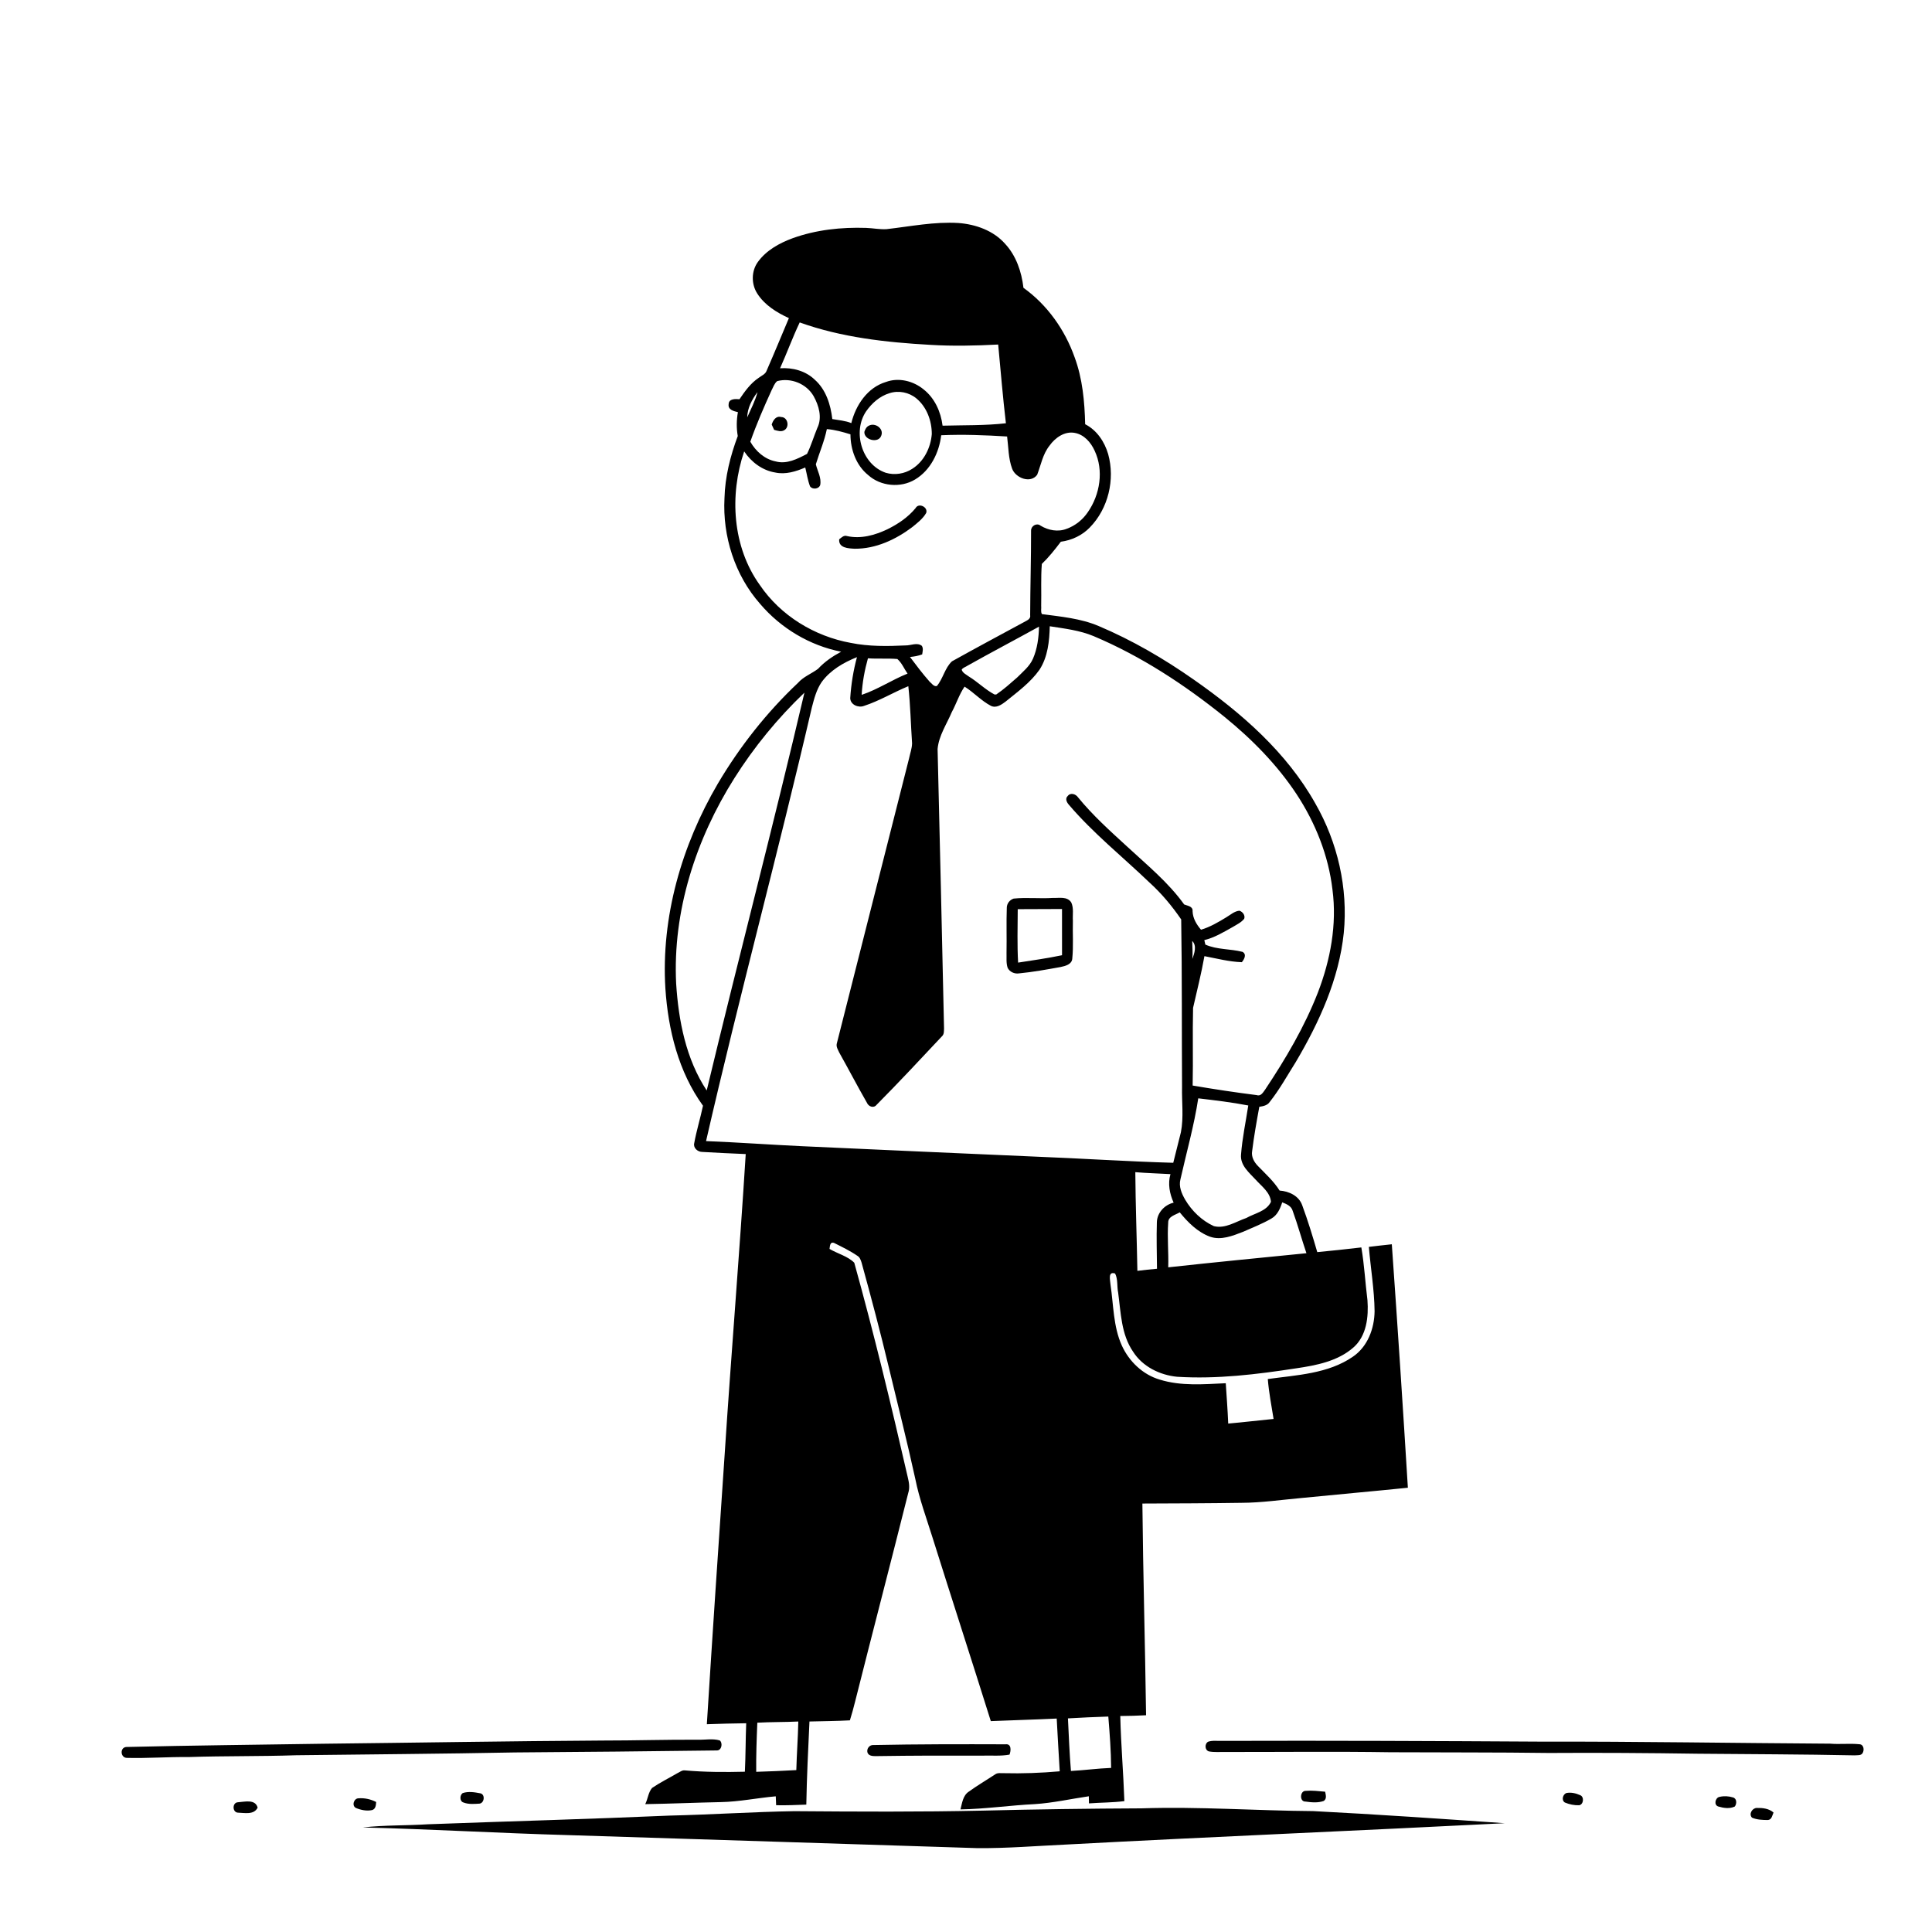 <svg xmlns="http://www.w3.org/2000/svg" viewBox="0 0 1024 1024" version="1.1">
<g id="Parent-Group"><g id="Group-rgba(0,0,0,0)" fill="rgba(0,0,0,0)">
<path fill="rgba(0,0,0,0)" opacity="1.00" d=" M 0.00 0.00 L 1024.00 0.00 L 1024.00 1024.00 L 0.00 1024.00 L 0.00 0.00 M 469.96 121.45 C 466.30 121.69 462.67 120.91 459.03 120.79 C 445.90 120.36 432.56 121.78 420.15 126.25 C 413.14 128.83 406.21 132.63 401.73 138.79 C 398.17 143.64 398.13 150.60 401.39 155.62 C 405.30 161.72 411.67 165.65 418.13 168.61 C 414.22 177.87 410.39 187.18 406.36 196.39 C 405.72 198.37 403.62 199.09 402.12 200.26 C 397.83 203.13 394.79 207.38 391.94 211.60 C 389.83 211.41 386.27 211.27 386.20 214.19 C 385.71 217.18 388.92 217.94 391.11 218.45 C 390.35 222.64 390.29 226.90 391.03 231.10 C 387.09 241.66 384.27 252.73 383.99 264.05 C 382.92 284.20 389.47 304.87 402.88 320.07 C 413.85 332.96 429.18 342.17 445.83 345.42 C 441.30 347.84 437.06 350.73 433.56 354.51 C 430.10 357.10 425.89 358.61 422.96 361.93 C 406.34 377.61 392.06 395.73 380.44 415.39 C 361.34 448.02 350.31 486.01 352.67 523.99 C 354.13 545.84 359.60 568.08 372.60 586.06 C 371.19 592.75 369.14 599.30 367.93 606.03 C 367.41 608.50 369.82 610.52 372.14 610.54 C 379.84 610.96 387.54 611.39 395.25 611.68 C 391.94 664.79 387.53 717.83 384.08 770.93 C 380.84 818.57 377.62 866.22 374.64 913.88 C 381.59 913.63 388.54 913.43 395.50 913.36 C 395.16 921.92 395.22 930.49 394.80 939.05 C 384.18 939.32 373.53 939.27 362.94 938.34 C 361.43 938.16 360.21 939.32 358.91 939.89 C 354.48 942.48 349.85 944.75 345.61 947.65 C 343.57 950.05 343.40 953.45 341.99 956.23 C 355.36 956.02 368.71 955.42 382.08 955.15 C 391.85 954.97 401.46 952.93 411.17 952.09 C 411.24 953.64 411.30 955.22 411.37 956.80 C 416.70 956.94 422.03 956.67 427.36 956.49 C 427.62 941.79 428.35 927.11 429.03 912.43 C 436.17 912.24 443.32 912.22 450.46 911.82 C 451.47 908.55 452.40 905.26 453.21 901.94 C 462.50 865.03 472.13 828.21 481.39 791.30 C 482.30 788.55 481.80 785.66 481.13 782.94 C 472.40 744.88 463.24 706.89 452.78 669.27 C 449.31 665.79 443.93 664.48 439.66 661.95 C 439.92 660.58 439.79 658.15 441.94 658.72 C 446.21 660.85 450.56 662.94 454.51 665.66 C 455.78 666.41 456.21 667.89 456.66 669.22 C 461.75 687.68 466.66 706.19 471.11 724.82 C 475.82 744.50 480.82 764.12 485.14 783.90 C 487.25 794.47 491.03 804.59 494.23 814.86 C 504.44 847.35 514.96 879.73 525.15 912.23 C 536.79 911.72 548.44 911.44 560.08 910.87 C 560.61 920.18 561.07 929.51 561.68 938.83 C 551.81 939.70 541.89 940.07 531.98 939.82 C 530.48 939.87 528.80 939.50 527.49 940.43 C 522.83 943.51 517.99 946.34 513.46 949.62 C 510.35 951.66 509.93 955.71 509.07 959.02 C 522.25 958.80 535.31 956.86 548.47 956.22 C 558.11 955.60 567.56 953.45 577.10 952.06 C 577.12 953.30 577.14 954.56 577.17 955.83 C 583.42 955.36 589.71 955.43 595.94 954.63 C 595.42 939.58 594.12 924.57 593.77 909.52 C 598.32 909.50 602.88 909.35 607.44 909.12 C 606.94 871.71 605.85 834.31 605.49 796.91 C 622.95 796.84 640.42 796.80 657.89 796.53 C 668.62 796.50 679.26 794.91 689.93 793.96 C 708.68 792.09 727.45 790.44 746.20 788.53 C 743.57 745.50 740.73 702.49 737.69 659.49 C 733.62 659.89 729.57 660.41 725.52 660.87 C 726.47 672.23 728.42 683.53 728.56 694.95 C 728.45 704.16 724.90 713.74 717.06 719.08 C 703.89 728.17 687.28 728.79 671.96 730.92 C 672.53 738.02 673.90 745.03 675.02 752.07 C 667.00 752.85 659.00 753.82 650.98 754.52 C 650.69 747.38 650.14 740.26 649.68 733.14 C 638.04 733.67 625.99 734.75 614.69 731.22 C 605.71 728.59 598.43 721.59 594.59 713.16 C 590.02 703.03 590.21 691.67 588.59 680.88 C 588.46 678.61 587.04 673.65 591.03 674.99 C 592.59 678.04 591.94 681.78 592.64 685.10 C 594.09 695.74 594.23 707.22 600.54 716.40 C 605.57 724.34 614.75 728.84 623.92 729.72 C 645.09 731.04 666.25 728.44 687.14 725.22 C 697.71 723.67 708.98 721.49 717.27 714.25 C 724.37 708.10 725.42 697.92 724.78 689.12 C 723.60 679.81 723.13 670.42 721.54 661.16 C 713.76 662.11 705.97 662.88 698.18 663.65 C 695.75 655.30 693.22 646.96 690.20 638.81 C 688.45 633.80 683.18 631.38 678.21 631.02 C 675.14 626.11 670.81 622.23 666.83 618.11 C 664.74 616.01 663.11 613.15 663.66 610.10 C 664.63 602.23 666.03 594.42 667.46 586.63 C 669.53 586.31 671.78 585.90 673.02 584.00 C 678.25 577.38 682.33 569.96 686.82 562.84 C 699.23 541.84 709.69 518.97 712.23 494.47 C 714.56 470.74 708.99 446.45 697.13 425.82 C 681.93 398.73 657.99 377.87 632.82 360.28 C 616.96 349.16 600.13 339.33 582.27 331.79 C 572.76 327.76 562.37 326.84 552.24 325.49 C 551.49 324.20 552.02 322.48 551.85 321.04 C 552.02 313.66 551.61 306.27 552.19 298.90 C 555.92 295.32 559.14 291.24 562.26 287.13 C 568.04 286.36 573.54 283.80 577.61 279.58 C 587.42 269.58 591.09 254.13 587.35 240.69 C 585.45 234.15 581.36 228.00 575.16 224.85 C 574.87 212.86 573.77 200.69 569.57 189.36 C 564.42 174.79 555.06 161.57 542.45 152.54 C 541.47 144.10 538.61 135.56 532.74 129.24 C 526.57 122.22 517.17 118.89 508.05 118.20 C 495.26 117.41 482.61 120.00 469.96 121.45 M 319.36 922.52 C 269.92 922.82 220.50 923.68 171.06 924.22 C 136.33 924.76 101.58 925.10 66.86 925.94 C 63.52 926.29 63.78 931.43 67.05 931.71 C 78.04 932.01 89.03 931.15 100.03 931.27 C 119.01 930.64 138.02 930.96 157.01 930.32 C 195.65 929.84 234.30 929.58 272.94 928.83 C 308.61 928.58 344.28 928.25 379.94 927.77 C 382.49 927.84 383.21 923.89 381.49 922.46 C 377.77 921.37 373.84 922.19 370.04 922.09 C 353.14 921.99 336.25 922.54 319.36 922.52 M 640.22 923.18 C 638.43 924.36 638.53 927.54 640.70 928.27 C 643.76 928.87 646.90 928.50 650.00 928.59 C 679.01 928.62 708.02 928.28 737.02 928.73 C 765.01 928.88 792.99 928.73 820.97 929.11 C 847.33 928.94 873.69 929.12 900.05 929.51 C 927.70 929.77 955.36 929.80 983.01 930.38 C 984.38 930.22 986.37 930.62 987.21 929.18 C 988.21 927.59 987.87 924.62 985.59 924.49 C 980.42 923.95 975.20 924.61 970.03 924.18 C 919.03 923.87 868.04 922.99 817.05 923.10 C 760.70 922.76 704.34 922.53 647.99 922.70 C 645.40 922.82 642.69 922.32 640.22 923.18 M 463.00 924.91 C 460.82 924.71 459.15 926.92 459.81 928.99 C 460.64 931.01 463.21 930.75 465.00 930.77 C 483.65 930.49 502.30 930.46 520.95 930.52 C 525.65 930.39 530.41 930.85 535.06 929.99 C 535.89 927.91 536.17 924.09 532.90 924.52 C 509.60 924.44 486.29 924.43 463.00 924.91 M 691.96 954.87 C 695.13 955.32 698.54 955.64 701.61 954.54 C 703.36 953.38 702.67 951.30 702.35 949.64 C 698.92 949.33 695.48 948.90 692.04 949.19 C 688.96 949.09 688.64 955.04 691.96 954.87 M 245.23 950.37 C 243.63 951.49 243.54 954.67 245.59 955.34 C 248.24 956.39 251.26 956.15 254.07 955.97 C 256.70 955.78 257.31 951.09 254.62 950.50 C 251.57 949.91 248.24 949.37 245.23 950.37 M 830.31 950.32 C 828.30 950.94 827.45 954.21 829.43 955.38 C 831.79 956.36 834.40 956.92 836.98 956.82 C 839.38 956.42 839.76 952.30 837.49 951.46 C 835.27 950.46 832.72 949.87 830.31 950.32 M 911.40 952.38 C 909.09 952.77 908.22 956.75 910.76 957.49 C 913.52 958.31 916.80 958.81 919.48 957.49 C 920.61 956.03 920.60 953.27 918.54 952.68 C 916.25 951.97 913.73 951.83 911.40 952.38 M 188.69 958.28 C 191.33 959.38 194.42 960.00 197.25 959.37 C 199.14 958.79 199.27 956.72 199.37 955.09 C 196.48 953.61 193.23 952.89 189.99 953.14 C 187.53 953.16 186.29 957.13 188.69 958.28 M 125.98 960.74 C 129.56 960.84 134.59 962.06 136.56 958.08 C 135.27 953.40 129.61 955.03 126.06 955.24 C 123.08 955.43 123.06 960.42 125.98 960.74 M 521.03 959.66 C 487.70 960.41 454.34 960.21 421.00 959.96 C 398.98 960.33 376.98 961.80 354.96 962.30 C 312.28 964.16 269.58 965.31 226.90 966.90 C 215.37 967.64 203.76 967.29 192.27 968.59 C 228.51 969.48 264.73 971.63 300.98 972.64 C 373.33 974.88 445.67 977.29 518.02 979.55 C 533.70 979.68 549.36 978.38 565.03 977.65 C 642.51 973.51 720.04 970.29 797.53 966.34 C 763.72 963.99 729.87 961.65 696.01 959.92 C 665.69 959.71 635.40 957.45 605.08 958.46 C 577.06 958.58 549.04 958.97 521.03 959.66 M 928.60 963.40 C 931.19 964.52 934.16 964.63 936.97 964.65 C 939.10 964.51 939.32 962.19 940.01 960.67 C 937.58 958.54 934.21 958.18 931.12 958.25 C 928.70 958.29 926.75 961.50 928.60 963.40 Z" />
<path fill="rgba(0,0,0,0)" opacity="1.00" d=" M 413.45 195.19 C 417.06 187.16 420.08 178.86 423.86 170.90 C 445.98 178.84 469.59 181.46 492.93 182.77 C 504.97 183.51 517.03 183.24 529.06 182.61 C 530.38 196.52 531.51 210.46 533.15 224.34 C 522.02 225.61 510.77 225.31 499.58 225.62 C 498.68 218.30 495.43 211.03 489.54 206.40 C 484.09 201.90 476.29 199.94 469.54 202.46 C 459.78 205.38 453.53 214.76 451.22 224.26 C 448.01 222.94 444.52 222.73 441.14 222.11 C 440.26 214.44 437.76 206.44 431.78 201.19 C 426.94 196.54 420.03 194.73 413.45 195.19 Z" />
<path fill="rgba(0,0,0,0)" opacity="1.00" d=" M 411.93 202.00 C 419.23 200.06 427.45 203.39 431.23 209.96 C 434.03 214.96 435.89 221.41 433.19 226.83 C 431.30 231.38 429.92 236.15 427.74 240.58 C 422.66 243.21 416.97 246.20 411.08 244.55 C 405.26 243.40 400.54 239.16 397.68 234.11 C 400.95 224.81 404.89 215.76 408.98 206.79 C 409.87 205.16 410.43 203.20 411.93 202.00 M 409.02 225.02 C 409.44 225.95 409.86 226.88 410.29 227.82 C 412.08 228.32 414.10 229.08 415.83 227.92 C 418.59 226.15 417.52 221.05 414.04 221.04 C 411.29 220.25 409.71 222.81 409.02 225.02 Z" />
<path fill="rgba(0,0,0,0)" opacity="1.00" d=" M 471.44 208.40 C 476.30 206.81 481.82 207.93 485.74 211.20 C 491.22 215.76 493.88 223.07 493.87 230.07 C 493.27 237.29 489.75 244.57 483.48 248.50 C 479.39 251.17 474.12 251.97 469.44 250.57 C 456.80 246.23 451.67 228.81 459.11 217.95 C 462.13 213.66 466.33 209.94 471.44 208.40 M 460.49 225.63 C 459.20 226.24 458.54 227.60 458.13 228.90 C 457.89 233.22 465.62 235.19 467.09 230.89 C 468.58 227.10 463.74 223.82 460.49 225.63 Z" />
<path fill="rgba(0,0,0,0)" opacity="1.00" d=" M 396.04 221.22 C 396.15 216.23 398.57 211.72 401.49 207.81 C 400.29 212.51 397.98 216.81 396.04 221.22 Z" />
<path fill="rgba(0,0,0,0)" opacity="1.00" d=" M 438.25 227.43 C 442.53 227.77 446.66 228.94 450.75 230.20 C 450.79 238.25 453.73 246.63 460.15 251.80 C 466.77 257.78 477.36 258.75 484.99 254.15 C 493.18 249.28 497.75 239.92 498.86 230.69 C 510.50 230.18 522.17 230.63 533.79 231.35 C 534.52 237.06 534.43 243.01 536.47 248.47 C 538.31 253.37 546.22 256.44 549.72 251.65 C 551.71 246.45 552.68 240.72 556.24 236.24 C 559.22 232.04 564.23 228.44 569.62 229.44 C 574.61 230.33 578.19 234.49 580.19 238.91 C 585.10 249.35 583.05 262.12 576.59 271.43 C 573.89 275.44 569.96 278.62 565.39 280.26 C 560.84 282.09 555.62 281.11 551.53 278.61 C 549.51 276.96 546.48 278.72 546.49 281.18 C 546.52 296.15 546.05 311.12 546.01 326.09 C 546.28 327.55 545.18 328.43 544.04 329.03 C 530.86 336.17 517.62 343.23 504.54 350.53 C 500.76 354.08 499.86 359.70 496.53 363.63 C 494.85 363.98 493.83 362.19 492.70 361.28 C 489.01 357.12 485.65 352.65 482.31 348.21 C 484.50 348.00 486.69 347.63 488.77 346.85 C 488.99 345.32 489.50 343.68 488.57 342.28 C 486.02 340.37 482.83 342.14 480.00 342.09 C 470.31 342.55 460.49 342.69 450.94 340.75 C 431.73 337.27 413.78 326.35 402.75 310.11 C 388.16 289.85 386.54 262.45 394.43 239.25 C 398.19 244.92 404.07 249.34 410.88 250.44 C 416.33 251.63 421.82 249.93 426.80 247.78 C 427.62 251.09 428.10 254.51 429.31 257.72 C 430.55 259.63 433.99 259.27 434.73 257.07 C 435.46 253.21 433.29 249.71 432.41 246.09 C 434.31 239.86 436.94 233.84 438.25 227.43 M 485.29 269.30 C 481.31 274.15 476.00 277.73 470.41 280.49 C 463.81 283.65 456.28 285.77 448.97 284.13 C 447.25 283.52 446.01 284.92 444.79 285.84 C 444.36 290.50 449.69 290.66 453.00 290.84 C 464.18 290.94 474.81 285.96 483.58 279.33 C 486.25 277.13 489.13 274.95 490.88 271.91 C 492.05 268.81 486.91 266.28 485.29 269.30 Z" />
<path fill="rgba(0,0,0,0)" opacity="1.00" d=" M 556.40 331.93 C 564.24 333.16 572.25 334.07 579.64 337.16 C 604.78 347.77 627.83 362.88 649.02 379.96 C 663.53 391.77 676.84 405.25 687.19 420.90 C 697.18 436.09 704.14 453.46 706.24 471.57 C 708.67 489.98 705.16 508.73 698.56 525.93 C 691.45 544.22 681.41 561.20 670.56 577.49 C 669.47 578.96 668.30 581.20 666.09 580.43 C 654.74 579.00 643.41 577.29 632.13 575.36 C 632.43 561.64 632.02 547.91 632.35 534.21 C 634.42 525.08 636.74 516.00 638.37 506.78 C 644.94 508.03 651.47 509.76 658.20 509.98 C 659.47 508.46 660.90 505.82 658.58 504.51 C 652.11 502.83 645.07 503.42 638.86 500.65 C 638.72 500.06 638.45 498.87 638.31 498.28 C 643.73 496.97 648.53 494.04 653.34 491.35 C 655.48 490.05 657.86 488.96 659.46 486.96 C 660.10 485.10 658.60 483.22 656.90 482.69 C 654.23 482.96 652.20 484.86 649.99 486.17 C 645.73 488.77 641.38 491.34 636.56 492.77 C 634.19 490.00 632.23 486.75 632.09 483.01 C 632.37 480.32 629.45 480.13 627.63 479.38 C 619.21 467.62 607.87 458.41 597.34 448.64 C 588.30 440.37 579.15 432.13 571.38 422.61 C 570.18 420.83 567.37 419.94 565.91 421.90 C 564.42 423.27 565.37 425.20 566.47 426.47 C 579.34 441.59 594.93 454.03 609.22 467.73 C 615.64 473.54 621.17 480.19 626.06 487.32 C 626.54 516.87 626.33 546.43 626.51 575.98 C 626.31 584.01 627.45 592.14 625.91 600.08 C 624.56 605.49 623.20 610.89 621.85 616.30 C 597.23 615.61 572.65 613.94 548.03 613.00 C 507.00 611.25 465.98 609.35 424.95 607.50 C 408.03 606.71 391.14 605.48 374.22 604.80 C 391.85 527.92 412.48 451.75 430.31 374.92 C 431.52 370.29 432.75 365.52 435.48 361.53 C 440.08 355.20 447.07 351.17 454.21 348.30 C 452.28 355.39 451.12 362.70 450.64 370.02 C 450.70 373.54 454.99 375.30 457.95 374.14 C 466.11 371.48 473.51 366.97 481.43 363.70 C 482.54 373.77 482.73 383.92 483.42 394.02 C 483.35 396.77 482.35 399.41 481.79 402.10 C 469.09 452.45 456.20 502.75 443.52 553.10 C 443.07 554.85 444.20 556.47 444.89 558.01 C 449.83 566.80 454.48 575.76 459.50 584.50 C 460.34 586.52 463.05 587.54 464.59 585.60 C 476.38 573.72 487.79 561.47 499.25 549.26 C 500.47 548.20 500.29 546.45 500.36 545.01 C 499.33 495.67 498.10 446.33 496.94 396.99 C 497.57 389.92 501.77 383.84 504.47 377.43 C 506.87 373.00 508.38 368.10 511.24 363.93 C 516.13 366.98 520.07 371.43 525.21 374.11 C 527.99 375.49 530.84 373.49 533.00 371.85 C 539.38 366.67 546.18 361.74 550.97 354.95 C 555.36 348.17 556.21 339.82 556.40 331.93 M 537.25 476.27 C 535.15 476.96 533.61 478.93 533.62 481.17 C 533.34 489.10 533.63 497.05 533.48 504.99 C 533.57 507.64 533.20 510.40 534.07 512.96 C 535.12 515.12 537.69 516.28 540.04 515.92 C 547.46 515.21 554.80 513.86 562.13 512.54 C 564.63 512.01 568.11 511.18 568.33 508.07 C 569.00 501.41 568.46 494.69 568.65 488.01 C 568.44 484.80 569.19 481.35 567.80 478.34 C 565.69 474.96 561.28 476.07 557.96 475.93 C 551.06 476.38 544.11 475.57 537.25 476.27 Z" />
<path fill="rgba(0,0,0,0)" opacity="1.00" d=" M 512.78 352.84 C 525.34 345.79 538.10 339.09 550.70 332.13 C 550.55 337.92 549.82 343.81 547.48 349.16 C 545.70 353.22 542.14 356.03 539.09 359.10 C 535.51 362.22 531.97 365.43 528.03 368.09 L 527.09 368.08 C 522.17 365.49 518.23 361.43 513.49 358.55 C 512.12 357.51 510.24 356.72 509.71 354.95 C 510.36 353.84 511.78 353.55 512.78 352.84 Z" />
<path fill="rgba(0,0,0,0)" opacity="1.00" d=" M 460.03 348.91 C 465.21 349.30 470.44 348.84 475.61 349.29 C 478.02 351.36 479.20 354.47 481.02 357.03 C 472.71 360.34 465.22 365.45 456.70 368.28 C 457.06 361.73 458.26 355.22 460.03 348.91 Z" />
<path fill="rgba(0,0,0,0)" opacity="1.00" d=" M 389.27 412.40 C 399.72 395.87 412.21 380.62 426.36 367.12 C 409.89 437.59 391.44 507.59 374.57 577.97 C 363.57 561.33 359.65 541.05 358.38 521.44 C 356.43 482.95 368.84 444.73 389.27 412.40 Z" />
<path fill="rgba(0,0,0,0)" opacity="1.00" d=" M 539.62 510.20 C 539.09 500.77 539.38 491.31 539.42 481.88 C 547.24 481.83 555.07 481.82 562.89 481.79 C 562.93 489.96 562.89 498.13 562.90 506.29 C 555.19 507.89 547.39 509.01 539.62 510.20 Z" />
<path fill="rgba(0,0,0,0)" opacity="1.00" d=" M 631.90 498.73 C 634.47 501.21 633.04 505.33 631.98 508.24 C 632.21 505.07 631.98 501.90 631.90 498.73 Z" />
<path fill="rgba(0,0,0,0)" opacity="1.00" d=" M 635.10 582.14 C 643.96 583.19 652.84 584.23 661.61 585.93 C 660.29 594.62 658.42 603.24 657.77 612.02 C 657.28 617.73 662.18 621.59 665.65 625.38 C 668.76 628.84 673.21 631.95 673.64 636.98 C 671.30 642.03 665.04 643.02 660.59 645.56 C 655.04 647.45 649.43 651.40 643.36 649.87 C 636.98 646.95 631.68 641.82 628.13 635.80 C 626.30 632.60 624.67 628.84 625.65 625.10 C 628.86 610.79 632.89 596.65 635.10 582.14 Z" />
<path fill="rgba(0,0,0,0)" opacity="1.00" d=" M 601.74 621.27 C 607.94 621.81 614.16 621.94 620.37 622.31 C 618.89 627.40 619.92 632.69 622.05 637.43 C 617.23 638.57 613.26 642.81 613.16 647.88 C 612.90 656.07 613.16 664.27 613.23 672.47 C 609.76 672.76 606.29 673.15 602.84 673.58 C 602.52 656.14 601.87 638.71 601.74 621.27 Z" />
<path fill="rgba(0,0,0,0)" opacity="1.00" d=" M 673.84 645.87 C 677.03 644.08 678.54 640.58 679.60 637.26 C 681.88 638.15 684.48 639.22 685.18 641.86 C 687.86 649.22 689.91 656.81 692.44 664.23 C 668.02 666.67 643.59 669.04 619.19 671.71 C 619.43 663.82 618.61 655.91 619.17 648.04 C 619.10 644.67 623.00 643.95 625.29 642.57 C 629.63 647.91 634.74 653.03 641.33 655.48 C 647.23 657.53 653.36 655.00 658.86 652.88 C 663.89 650.65 669.07 648.65 673.84 645.87 Z" />
<path fill="rgba(0,0,0,0)" opacity="1.00" d=" M 566.03 910.78 C 573.16 910.34 580.30 910.05 587.43 909.81 C 588.16 918.86 588.87 927.94 588.92 937.03 C 581.80 937.29 574.73 938.28 567.62 938.65 C 566.86 929.38 566.49 920.07 566.03 910.78 Z" />
<path fill="rgba(0,0,0,0)" opacity="1.00" d=" M 401.40 913.06 C 408.63 912.65 415.88 912.80 423.12 912.44 C 422.94 921.03 422.29 929.60 422.06 938.19 C 414.98 938.58 407.89 938.90 400.81 939.10 C 400.72 930.42 401.03 921.74 401.40 913.06 Z" />
</g>
<g id="Group-000000" fill="#000000">
<path fill="#000000" opacity="1.00" d=" M 469.96 121.45 C 482.61 120.00 495.26 117.41 508.05 118.20 C 517.17 118.89 526.57 122.22 532.74 129.24 C 538.61 135.56 541.47 144.10 542.45 152.54 C 555.06 161.57 564.42 174.79 569.57 189.36 C 573.77 200.69 574.87 212.86 575.16 224.85 C 581.36 228.00 585.45 234.15 587.35 240.69 C 591.09 254.13 587.42 269.58 577.61 279.58 C 573.54 283.80 568.04 286.36 562.26 287.13 C 559.14 291.24 555.92 295.32 552.19 298.90 C 551.61 306.27 552.02 313.66 551.85 321.04 C 552.02 322.48 551.49 324.20 552.24 325.49 C 562.37 326.84 572.76 327.76 582.27 331.79 C 600.13 339.33 616.96 349.16 632.82 360.28 C 657.99 377.87 681.93 398.73 697.13 425.82 C 708.99 446.45 714.56 470.74 712.23 494.47 C 709.69 518.97 699.23 541.84 686.82 562.84 C 682.33 569.96 678.25 577.38 673.02 584.00 C 671.78 585.90 669.53 586.31 667.46 586.63 C 666.03 594.42 664.63 602.23 663.66 610.10 C 663.11 613.15 664.74 616.01 666.83 618.11 C 670.81 622.23 675.14 626.11 678.21 631.02 C 683.18 631.38 688.45 633.80 690.20 638.81 C 693.22 646.96 695.75 655.30 698.18 663.65 C 705.97 662.88 713.76 662.11 721.54 661.16 C 723.13 670.42 723.60 679.81 724.78 689.12 C 725.42 697.92 724.37 708.10 717.27 714.25 C 708.98 721.49 697.71 723.67 687.14 725.22 C 666.25 728.44 645.09 731.04 623.92 729.72 C 614.75 728.84 605.57 724.34 600.54 716.40 C 594.23 707.22 594.09 695.74 592.64 685.10 C 591.94 681.78 592.59 678.04 591.03 674.99 C 587.04 673.65 588.46 678.61 588.59 680.88 C 590.21 691.67 590.02 703.03 594.59 713.16 C 598.43 721.59 605.71 728.59 614.69 731.22 C 625.99 734.75 638.04 733.67 649.68 733.14 C 650.14 740.26 650.69 747.38 650.98 754.52 C 659.00 753.82 667.00 752.85 675.02 752.07 C 673.90 745.03 672.53 738.02 671.96 730.92 C 687.28 728.79 703.89 728.17 717.06 719.08 C 724.90 713.74 728.45 704.16 728.56 694.95 C 728.42 683.53 726.47 672.23 725.52 660.87 C 729.57 660.41 733.62 659.89 737.69 659.49 C 740.73 702.49 743.57 745.50 746.20 788.53 C 727.45 790.44 708.68 792.09 689.93 793.96 C 679.26 794.91 668.62 796.50 657.89 796.53 C 640.42 796.80 622.95 796.84 605.49 796.91 C 605.85 834.31 606.94 871.71 607.44 909.12 C 602.88 909.35 598.32 909.50 593.77 909.52 C 594.12 924.57 595.42 939.58 595.94 954.63 C 589.71 955.43 583.42 955.36 577.17 955.83 C 577.14 954.56 577.12 953.30 577.10 952.06 C 567.56 953.45 558.11 955.60 548.47 956.22 C 535.31 956.86 522.25 958.80 509.07 959.02 C 509.93 955.71 510.35 951.66 513.46 949.62 C 517.99 946.34 522.83 943.51 527.49 940.43 C 528.80 939.50 530.48 939.87 531.98 939.82 C 541.89 940.07 551.81 939.70 561.68 938.83 C 561.07 929.51 560.61 920.18 560.08 910.87 C 548.44 911.44 536.79 911.72 525.15 912.23 C 514.96 879.73 504.44 847.35 494.23 814.86 C 491.03 804.59 487.25 794.47 485.14 783.90 C 480.82 764.12 475.82 744.50 471.11 724.82 C 466.66 706.19 461.75 687.68 456.66 669.22 C 456.21 667.89 455.78 666.41 454.51 665.66 C 450.56 662.94 446.21 660.85 441.94 658.72 C 439.79 658.15 439.92 660.58 439.66 661.95 C 443.93 664.48 449.31 665.79 452.78 669.27 C 463.24 706.89 472.40 744.88 481.13 782.94 C 481.80 785.66 482.30 788.55 481.39 791.30 C 472.13 828.21 462.50 865.03 453.21 901.94 C 452.40 905.26 451.47 908.55 450.46 911.82 C 443.32 912.22 436.17 912.24 429.03 912.43 C 428.35 927.11 427.62 941.79 427.36 956.49 C 422.03 956.67 416.70 956.94 411.37 956.80 C 411.30 955.22 411.24 953.64 411.17 952.09 C 401.46 952.93 391.85 954.97 382.08 955.15 C 368.71 955.42 355.36 956.02 341.99 956.23 C 343.40 953.45 343.57 950.05 345.61 947.65 C 349.85 944.75 354.48 942.48 358.91 939.89 C 360.21 939.32 361.43 938.16 362.94 938.34 C 373.53 939.27 384.18 939.32 394.80 939.05 C 395.22 930.49 395.16 921.92 395.50 913.36 C 388.54 913.43 381.59 913.63 374.64 913.88 C 377.62 866.22 380.84 818.57 384.08 770.93 C 387.53 717.83 391.94 664.79 395.25 611.68 C 387.54 611.39 379.84 610.96 372.14 610.54 C 369.82 610.52 367.41 608.50 367.93 606.03 C 369.14 599.30 371.19 592.75 372.60 586.06 C 359.60 568.08 354.13 545.84 352.67 523.99 C 350.31 486.01 361.34 448.02 380.44 415.39 C 392.06 395.73 406.34 377.61 422.96 361.93 C 425.89 358.61 430.10 357.10 433.56 354.51 C 437.06 350.73 441.30 347.84 445.83 345.42 C 429.18 342.17 413.85 332.96 402.88 320.07 C 389.47 304.87 382.92 284.20 383.99 264.05 C 384.27 252.73 387.09 241.66 391.03 231.10 C 390.29 226.90 390.35 222.64 391.11 218.45 C 388.92 217.94 385.71 217.18 386.20 214.19 C 386.27 211.27 389.83 211.41 391.94 211.60 C 394.79 207.38 397.83 203.13 402.12 200.26 C 403.62 199.09 405.72 198.37 406.36 196.39 C 410.39 187.18 414.22 177.87 418.13 168.61 C 411.67 165.65 405.30 161.72 401.39 155.62 C 398.13 150.60 398.17 143.64 401.73 138.79 C 406.21 132.63 413.14 128.83 420.15 126.25 C 432.56 121.78 445.90 120.36 459.03 120.79 C 462.67 120.91 466.30 121.69 469.96 121.45 M 413.45 195.19 C 420.03 194.73 426.94 196.54 431.78 201.19 C 437.76 206.44 440.26 214.44 441.14 222.11 C 444.52 222.73 448.01 222.94 451.22 224.26 C 453.53 214.76 459.78 205.38 469.54 202.46 C 476.29 199.94 484.09 201.90 489.54 206.40 C 495.43 211.03 498.68 218.30 499.58 225.62 C 510.77 225.31 522.02 225.61 533.15 224.34 C 531.51 210.46 530.38 196.52 529.06 182.61 C 517.03 183.24 504.97 183.51 492.93 182.77 C 469.59 181.46 445.98 178.84 423.86 170.90 C 420.08 178.86 417.06 187.16 413.45 195.19 M 411.93 202.00 C 410.43 203.20 409.87 205.16 408.98 206.79 C 404.89 215.76 400.95 224.81 397.68 234.11 C 400.54 239.16 405.26 243.40 411.08 244.55 C 416.97 246.20 422.66 243.21 427.74 240.58 C 429.92 236.15 431.30 231.38 433.19 226.83 C 435.89 221.41 434.03 214.96 431.23 209.96 C 427.45 203.39 419.23 200.06 411.93 202.00 M 471.44 208.40 C 466.33 209.94 462.13 213.66 459.11 217.95 C 451.67 228.81 456.80 246.23 469.44 250.57 C 474.12 251.97 479.39 251.17 483.48 248.50 C 489.75 244.57 493.27 237.29 493.87 230.07 C 493.88 223.07 491.22 215.76 485.74 211.20 C 481.82 207.93 476.30 206.81 471.44 208.40 M 396.04 221.22 C 397.98 216.81 400.29 212.51 401.49 207.81 C 398.57 211.72 396.15 216.23 396.04 221.22 M 438.25 227.43 C 436.94 233.84 434.31 239.86 432.41 246.09 C 433.29 249.71 435.46 253.21 434.73 257.07 C 433.99 259.27 430.55 259.63 429.31 257.72 C 428.10 254.51 427.62 251.09 426.80 247.78 C 421.82 249.93 416.33 251.63 410.88 250.44 C 404.07 249.34 398.19 244.92 394.43 239.25 C 386.54 262.45 388.16 289.85 402.75 310.11 C 413.78 326.35 431.73 337.27 450.94 340.75 C 460.49 342.69 470.31 342.55 480.00 342.09 C 482.83 342.14 486.02 340.37 488.57 342.28 C 489.50 343.68 488.99 345.32 488.77 346.85 C 486.69 347.63 484.50 348.00 482.31 348.21 C 485.65 352.65 489.01 357.12 492.70 361.28 C 493.83 362.19 494.85 363.98 496.53 363.63 C 499.86 359.70 500.76 354.08 504.54 350.53 C 517.62 343.23 530.86 336.17 544.04 329.03 C 545.18 328.43 546.28 327.55 546.01 326.09 C 546.05 311.12 546.52 296.15 546.49 281.18 C 546.48 278.72 549.51 276.96 551.53 278.61 C 555.62 281.11 560.84 282.09 565.39 280.26 C 569.96 278.62 573.89 275.44 576.59 271.43 C 583.05 262.12 585.10 249.35 580.19 238.91 C 578.19 234.49 574.61 230.33 569.62 229.44 C 564.23 228.44 559.22 232.04 556.24 236.24 C 552.68 240.72 551.71 246.45 549.72 251.65 C 546.22 256.44 538.31 253.37 536.47 248.47 C 534.43 243.01 534.52 237.06 533.79 231.35 C 522.17 230.63 510.50 230.18 498.86 230.69 C 497.75 239.92 493.18 249.28 484.99 254.15 C 477.36 258.75 466.77 257.78 460.15 251.80 C 453.73 246.63 450.79 238.25 450.75 230.20 C 446.66 228.94 442.53 227.77 438.25 227.43 M 556.40 331.93 C 556.21 339.82 555.36 348.17 550.97 354.95 C 546.18 361.74 539.38 366.67 533.00 371.85 C 530.84 373.49 527.99 375.49 525.21 374.11 C 520.07 371.43 516.13 366.98 511.24 363.93 C 508.38 368.10 506.87 373.00 504.47 377.43 C 501.77 383.84 497.57 389.92 496.94 396.99 C 498.10 446.33 499.33 495.67 500.36 545.01 C 500.29 546.45 500.47 548.20 499.25 549.26 C 487.79 561.47 476.38 573.72 464.59 585.60 C 463.05 587.54 460.34 586.52 459.50 584.50 C 454.48 575.76 449.83 566.80 444.89 558.01 C 444.20 556.47 443.07 554.85 443.52 553.10 C 456.20 502.75 469.09 452.45 481.79 402.10 C 482.35 399.41 483.35 396.77 483.42 394.02 C 482.73 383.92 482.54 373.77 481.43 363.70 C 473.51 366.97 466.11 371.48 457.95 374.14 C 454.99 375.30 450.70 373.54 450.64 370.02 C 451.12 362.70 452.28 355.39 454.21 348.30 C 447.07 351.17 440.08 355.20 435.48 361.53 C 432.75 365.52 431.52 370.29 430.31 374.92 C 412.48 451.75 391.85 527.92 374.22 604.80 C 391.14 605.48 408.03 606.71 424.95 607.50 C 465.98 609.35 507.00 611.25 548.03 613.00 C 572.65 613.94 597.23 615.61 621.85 616.30 C 623.20 610.89 624.56 605.49 625.91 600.08 C 627.45 592.14 626.31 584.01 626.51 575.98 C 626.33 546.43 626.54 516.87 626.06 487.32 C 621.17 480.19 615.64 473.54 609.22 467.73 C 594.93 454.03 579.34 441.59 566.47 426.47 C 565.37 425.20 564.42 423.27 565.91 421.90 C 567.37 419.94 570.18 420.83 571.38 422.61 C 579.15 432.13 588.30 440.37 597.34 448.64 C 607.87 458.41 619.21 467.62 627.63 479.38 C 629.45 480.13 632.37 480.32 632.09 483.01 C 632.23 486.75 634.19 490.00 636.56 492.77 C 641.38 491.34 645.73 488.77 649.99 486.17 C 652.20 484.86 654.23 482.96 656.90 482.69 C 658.60 483.22 660.10 485.10 659.46 486.96 C 657.86 488.96 655.48 490.05 653.34 491.35 C 648.53 494.04 643.73 496.97 638.31 498.28 C 638.45 498.87 638.72 500.06 638.86 500.65 C 645.07 503.42 652.11 502.83 658.58 504.51 C 660.90 505.82 659.47 508.46 658.20 509.98 C 651.47 509.76 644.94 508.03 638.37 506.78 C 636.74 516.00 634.42 525.08 632.35 534.21 C 632.02 547.91 632.43 561.64 632.13 575.36 C 643.41 577.29 654.74 579.00 666.09 580.43 C 668.30 581.20 669.47 578.96 670.56 577.49 C 681.41 561.20 691.45 544.22 698.56 525.93 C 705.16 508.73 708.67 489.98 706.24 471.57 C 704.14 453.46 697.18 436.09 687.19 420.90 C 676.84 405.25 663.53 391.77 649.02 379.96 C 627.83 362.88 604.78 347.77 579.64 337.16 C 572.25 334.07 564.24 333.16 556.40 331.93 M 512.78 352.84 C 511.78 353.55 510.36 353.84 509.71 354.95 C 510.24 356.72 512.12 357.51 513.49 358.55 C 518.23 361.43 522.17 365.49 527.09 368.08 L 528.03 368.09 C 531.97 365.43 535.51 362.22 539.09 359.10 C 542.14 356.03 545.70 353.22 547.48 349.16 C 549.82 343.81 550.55 337.92 550.70 332.13 C 538.10 339.09 525.34 345.79 512.78 352.84 M 460.03 348.91 C 458.26 355.22 457.06 361.73 456.70 368.28 C 465.22 365.45 472.71 360.34 481.02 357.03 C 479.20 354.47 478.02 351.36 475.61 349.29 C 470.44 348.84 465.21 349.30 460.03 348.91 M 389.27 412.40 C 368.84 444.73 356.43 482.95 358.38 521.44 C 359.65 541.05 363.57 561.33 374.57 577.97 C 391.44 507.59 409.89 437.59 426.36 367.12 C 412.21 380.62 399.72 395.87 389.27 412.40 M 631.90 498.73 C 631.98 501.90 632.21 505.07 631.98 508.24 C 633.04 505.33 634.47 501.21 631.90 498.73 M 635.10 582.14 C 632.89 596.65 628.86 610.79 625.65 625.10 C 624.67 628.84 626.30 632.60 628.13 635.80 C 631.68 641.82 636.98 646.95 643.36 649.87 C 649.43 651.40 655.04 647.45 660.59 645.56 C 665.04 643.02 671.30 642.03 673.64 636.98 C 673.21 631.95 668.76 628.84 665.65 625.38 C 662.18 621.59 657.28 617.73 657.77 612.02 C 658.42 603.24 660.29 594.62 661.61 585.93 C 652.84 584.23 643.96 583.19 635.10 582.14 M 601.74 621.27 C 601.87 638.71 602.52 656.14 602.84 673.58 C 606.29 673.15 609.76 672.76 613.23 672.47 C 613.16 664.27 612.90 656.07 613.16 647.88 C 613.26 642.81 617.23 638.57 622.05 637.43 C 619.92 632.69 618.89 627.40 620.37 622.31 C 614.16 621.94 607.94 621.81 601.74 621.27 M 673.84 645.87 C 669.07 648.65 663.89 650.65 658.86 652.88 C 653.36 655.00 647.23 657.53 641.33 655.48 C 634.74 653.03 629.63 647.91 625.29 642.57 C 623.00 643.95 619.10 644.67 619.17 648.04 C 618.61 655.91 619.43 663.82 619.19 671.71 C 643.59 669.04 668.02 666.67 692.44 664.23 C 689.91 656.81 687.86 649.22 685.18 641.86 C 684.48 639.22 681.88 638.15 679.60 637.26 C 678.54 640.58 677.03 644.08 673.84 645.87 M 566.03 910.78 C 566.49 920.07 566.86 929.38 567.62 938.65 C 574.73 938.28 581.80 937.29 588.92 937.03 C 588.87 927.94 588.16 918.86 587.43 909.81 C 580.30 910.05 573.16 910.34 566.03 910.78 M 401.40 913.06 C 401.03 921.74 400.72 930.42 400.81 939.10 C 407.89 938.90 414.98 938.58 422.06 938.19 C 422.29 929.60 422.94 921.03 423.12 912.44 C 415.88 912.80 408.63 912.65 401.40 913.06 Z" />
<path fill="#000000" opacity="1.00" d=" M 409.02 225.02 C 409.71 222.81 411.29 220.25 414.04 221.04 C 417.52 221.05 418.59 226.15 415.83 227.92 C 414.10 229.08 412.08 228.32 410.29 227.82 C 409.86 226.88 409.44 225.95 409.02 225.02 Z" />
<path fill="#000000" opacity="1.00" d=" M 460.49 225.63 C 463.74 223.82 468.58 227.10 467.09 230.89 C 465.62 235.19 457.89 233.22 458.13 228.90 C 458.54 227.60 459.20 226.24 460.49 225.63 Z" />
<path fill="#000000" opacity="1.00" d=" M 485.29 269.30 C 486.91 266.28 492.05 268.81 490.88 271.91 C 489.13 274.95 486.25 277.13 483.58 279.33 C 474.81 285.96 464.18 290.94 453.00 290.84 C 449.69 290.66 444.36 290.50 444.79 285.84 C 446.01 284.92 447.25 283.52 448.97 284.13 C 456.28 285.77 463.81 283.65 470.41 280.49 C 476.00 277.73 481.31 274.15 485.29 269.30 Z" />
<path fill="#000000" opacity="1.00" d=" M 537.25 476.27 C 544.11 475.57 551.06 476.38 557.96 475.93 C 561.28 476.07 565.69 474.96 567.80 478.34 C 569.19 481.35 568.44 484.80 568.65 488.01 C 568.46 494.69 569.00 501.41 568.33 508.07 C 568.11 511.18 564.63 512.01 562.13 512.54 C 554.80 513.86 547.46 515.21 540.04 515.92 C 537.69 516.28 535.12 515.12 534.07 512.96 C 533.20 510.40 533.57 507.64 533.48 504.99 C 533.63 497.05 533.34 489.10 533.62 481.17 C 533.61 478.93 535.15 476.96 537.25 476.27 M 539.62 510.20 C 547.39 509.01 555.19 507.89 562.90 506.29 C 562.89 498.13 562.93 489.96 562.89 481.79 C 555.07 481.82 547.24 481.83 539.42 481.88 C 539.38 491.31 539.09 500.77 539.62 510.20 Z" />
<path fill="#000000" opacity="1.00" d=" M 319.36 922.52 C 336.25 922.54 353.14 921.99 370.04 922.09 C 373.84 922.19 377.77 921.37 381.49 922.46 C 383.21 923.89 382.49 927.84 379.94 927.77 C 344.28 928.25 308.61 928.58 272.94 928.83 C 234.30 929.58 195.65 929.84 157.01 930.32 C 138.02 930.96 119.01 930.64 100.03 931.27 C 89.03 931.15 78.04 932.01 67.05 931.71 C 63.78 931.43 63.52 926.29 66.86 925.94 C 101.58 925.10 136.33 924.76 171.06 924.22 C 220.50 923.68 269.92 922.82 319.36 922.52 Z" />
<path fill="#000000" opacity="1.00" d=" M 640.22 923.18 C 642.69 922.32 645.40 922.82 647.99 922.70 C 704.34 922.53 760.70 922.76 817.05 923.10 C 868.04 922.99 919.03 923.87 970.03 924.18 C 975.20 924.61 980.42 923.95 985.59 924.49 C 987.87 924.62 988.21 927.59 987.21 929.18 C 986.37 930.62 984.38 930.22 983.01 930.38 C 955.36 929.80 927.70 929.77 900.05 929.51 C 873.69 929.12 847.33 928.94 820.97 929.11 C 792.99 928.73 765.01 928.88 737.02 928.73 C 708.02 928.28 679.01 928.62 650.00 928.59 C 646.90 928.50 643.76 928.87 640.70 928.27 C 638.53 927.54 638.43 924.36 640.22 923.18 Z" />
<path fill="#000000" opacity="1.00" d=" M 463.00 924.91 C 486.29 924.43 509.60 924.44 532.90 924.52 C 536.17 924.09 535.89 927.91 535.06 929.99 C 530.41 930.85 525.65 930.39 520.95 930.52 C 502.30 930.46 483.65 930.49 465.00 930.77 C 463.21 930.75 460.64 931.01 459.81 928.99 C 459.15 926.92 460.82 924.71 463.00 924.91 Z" />
<path fill="#000000" opacity="1.00" d=" M 691.96 954.87 C 688.64 955.04 688.96 949.09 692.04 949.19 C 695.48 948.90 698.92 949.33 702.35 949.64 C 702.67 951.30 703.36 953.38 701.61 954.54 C 698.54 955.64 695.13 955.32 691.96 954.87 Z" />
<path fill="#000000" opacity="1.00" d=" M 245.23 950.37 C 248.24 949.37 251.57 949.91 254.62 950.50 C 257.31 951.09 256.70 955.78 254.07 955.97 C 251.26 956.15 248.24 956.39 245.59 955.34 C 243.54 954.67 243.63 951.49 245.23 950.37 Z" />
<path fill="#000000" opacity="1.00" d=" M 830.31 950.32 C 832.72 949.87 835.27 950.46 837.49 951.46 C 839.76 952.30 839.38 956.42 836.98 956.82 C 834.40 956.92 831.79 956.36 829.43 955.38 C 827.45 954.21 828.30 950.94 830.31 950.32 Z" />
<path fill="#000000" opacity="1.00" d=" M 911.40 952.38 C 913.73 951.83 916.25 951.97 918.54 952.68 C 920.60 953.27 920.61 956.03 919.48 957.49 C 916.80 958.81 913.52 958.31 910.76 957.49 C 908.22 956.75 909.09 952.77 911.40 952.38 Z" />
<path fill="#000000" opacity="1.00" d=" M 188.69 958.28 C 186.29 957.13 187.53 953.16 189.99 953.14 C 193.23 952.89 196.48 953.61 199.37 955.09 C 199.27 956.72 199.14 958.79 197.25 959.37 C 194.42 960.00 191.33 959.38 188.69 958.28 Z" />
<path fill="#000000" opacity="1.00" d=" M 125.98 960.74 C 123.06 960.42 123.08 955.43 126.06 955.24 C 129.61 955.03 135.27 953.40 136.56 958.08 C 134.59 962.06 129.56 960.84 125.98 960.74 Z" />
<path fill="#000000" opacity="1.00" d=" M 521.03 959.66 C 549.04 958.97 577.06 958.58 605.08 958.46 C 635.40 957.45 665.69 959.71 696.01 959.92 C 729.87 961.65 763.72 963.99 797.53 966.34 C 720.04 970.29 642.51 973.51 565.03 977.65 C 549.36 978.38 533.70 979.68 518.02 979.55 C 445.67 977.29 373.33 974.88 300.98 972.64 C 264.73 971.63 228.51 969.48 192.27 968.59 C 203.76 967.29 215.37 967.64 226.90 966.90 C 269.58 965.31 312.28 964.16 354.96 962.30 C 376.98 961.80 398.98 960.33 421.00 959.96 C 454.34 960.21 487.70 960.41 521.03 959.66 Z" />
<path fill="#000000" opacity="1.00" d=" M 928.60 963.40 C 926.75 961.50 928.70 958.29 931.12 958.25 C 934.21 958.18 937.58 958.54 940.01 960.67 C 939.32 962.19 939.10 964.51 936.97 964.65 C 934.16 964.63 931.19 964.52 928.60 963.40 Z" />
</g>
</g></svg>